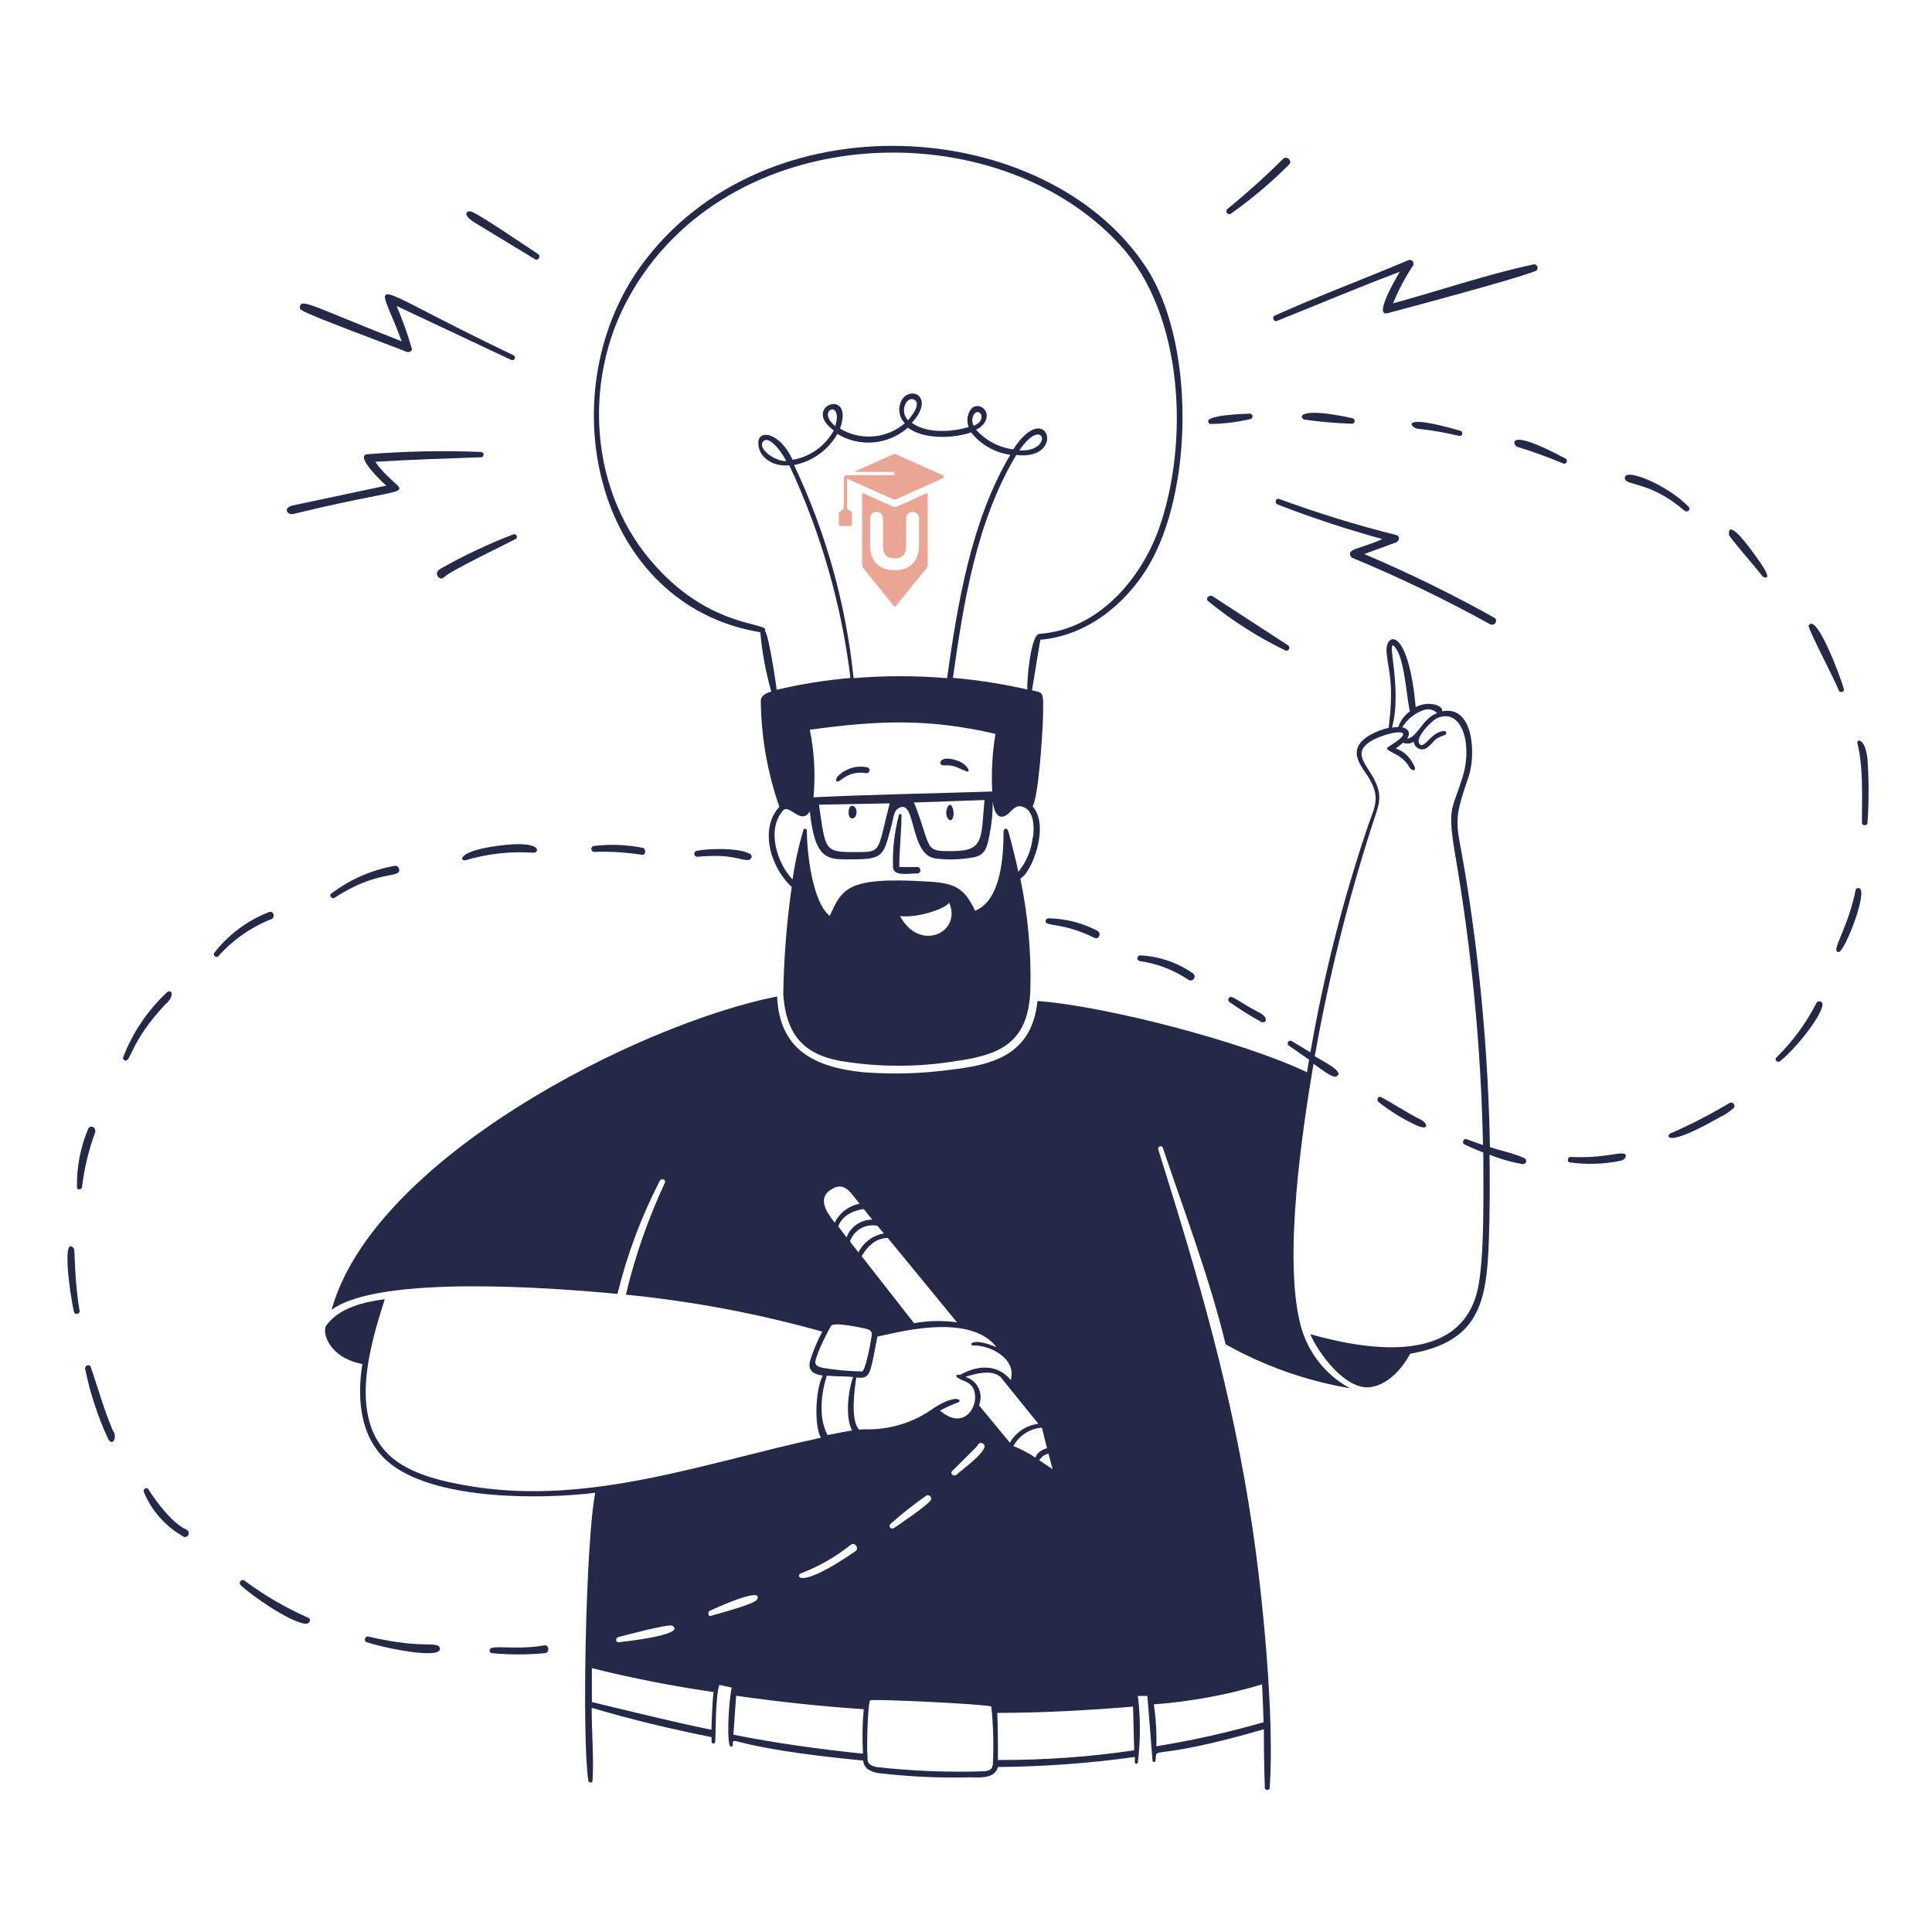 <svg width="481" height="481" viewBox="0 0 481 481" fill="none" xmlns="http://www.w3.org/2000/svg">
<path d="M209.542 194.036C210.391 193.347 211.38 192.853 212.44 192.588C213.5 192.323 214.606 192.294 215.678 192.502C215.86 192.513 216.039 192.459 216.184 192.349C216.328 192.239 216.428 192.081 216.466 191.903C216.503 191.725 216.475 191.54 216.387 191.381C216.298 191.222 216.156 191.101 215.985 191.038C214.633 190.755 213.231 190.823 211.913 191.236C210.595 191.649 209.405 192.394 208.457 193.398C207.796 194.508 208.268 195.027 209.542 194.036ZM236.918 200.644C236.163 199.511 235.054 202.225 235.88 203.594C237.036 205.6 238.051 202.39 236.918 200.644ZM317.843 79.93C328.085 75.847 338.257 71.504 348.523 67.658C348.051 68.389 341.75 78.939 345.455 77.971C350.67 76.602 377.102 69.522 382.106 67.54C382.224 67.516 382.336 67.469 382.435 67.4C382.534 67.331 382.618 67.243 382.681 67.14C382.744 67.037 382.785 66.923 382.802 66.803C382.818 66.684 382.81 66.562 382.777 66.446C382.745 66.33 382.688 66.222 382.612 66.129C382.535 66.036 382.44 65.959 382.333 65.905C382.225 65.85 382.108 65.818 381.987 65.811C381.867 65.804 381.747 65.822 381.634 65.864C370.518 68.224 358.034 72.472 346.824 75.516C348.167 72.209 349.844 69.046 351.827 66.076C351.911 65.914 351.946 65.73 351.928 65.547C351.909 65.365 351.838 65.192 351.723 65.049C351.608 64.907 351.454 64.801 351.279 64.744C351.105 64.688 350.918 64.683 350.741 64.731C339.602 69.451 328.274 73.652 317.253 78.632C316.663 79.056 317.158 80.189 317.843 79.93ZM234.818 190.543C237.957 190.425 238.216 191.204 240.765 192.077C241.733 192.431 240.907 190.26 238.405 189.386C233.638 187.734 233.544 190.59 234.818 190.543ZM419.394 127.153C420.054 127.72 421.046 126.846 420.432 126.186C414.862 120.451 403.723 116.061 404.573 119.271C404.998 120.946 410.921 119.861 419.394 127.153ZM459.042 171.474C458.027 167.934 452.103 152.311 450.286 155.78C449.979 156.346 456.611 168.854 457.767 171.828C457.814 171.997 457.926 172.141 458.079 172.227C458.232 172.313 458.412 172.335 458.581 172.288C458.75 172.241 458.894 172.129 458.98 171.976C459.066 171.824 459.089 171.643 459.042 171.474ZM213.2 201.706C212.941 200.431 211.525 200.101 211.312 201.706C210.911 204.774 213.649 204.136 213.2 201.706ZM320.108 161.987C320.269 162.025 320.438 162.008 320.587 161.938C320.737 161.868 320.859 161.75 320.932 161.602C321.006 161.455 321.028 161.286 320.994 161.125C320.96 160.963 320.873 160.818 320.746 160.712L301.866 148.417C301.11 147.992 300.001 148.983 300.756 149.644C306.701 154.503 313.196 158.646 320.108 161.987ZM336.204 138.363C336.294 138.587 336.461 138.771 336.676 138.882C348.403 143.749 359.851 149.264 370.966 155.402C372.076 156.04 373.138 154.364 372.005 153.774C361.513 147.916 350.712 142.63 339.649 137.938L347.579 135.036C348.358 134.752 348.688 133.454 347.579 133.195C337.731 130.736 328.025 127.742 318.504 124.227C317.63 123.896 317.206 125.265 318.055 125.596C326.605 128.905 335.317 131.78 344.157 134.21C338.564 136.711 335.401 136.593 336.204 138.363ZM311.164 104.356C312.014 104.356 312.084 102.963 311.164 102.987C311.164 102.987 298.16 103.246 301.252 105.559C304.59 105.518 307.913 105.115 311.164 104.356ZM283.812 239.277C288.167 239.913 292.322 241.527 295.966 243.997C296.176 244.106 296.418 244.136 296.648 244.081C296.878 244.027 297.081 243.893 297.221 243.702C297.361 243.511 297.427 243.276 297.409 243.04C297.391 242.804 297.289 242.583 297.122 242.416C293.253 239.68 288.686 238.1 283.953 237.861C283.765 237.842 283.578 237.899 283.432 238.018C283.286 238.138 283.193 238.31 283.174 238.498C283.156 238.686 283.212 238.873 283.332 239.019C283.451 239.165 283.624 239.258 283.812 239.277ZM305.854 248.622C305.782 248.768 305.766 248.936 305.81 249.092C305.853 249.249 305.953 249.384 306.09 249.472C308.67 251.287 311.349 252.957 314.114 254.475C315.318 254.782 315.742 253.366 313.831 252.257C308.025 249.307 306.42 247.277 305.854 248.622ZM336.699 104.12C324.404 101.406 323.035 103.482 324.64 104.45C328.551 105.011 332.49 105.357 336.44 105.488C336.621 105.523 336.809 105.484 336.962 105.38C337.114 105.276 337.219 105.115 337.254 104.934C337.288 104.752 337.249 104.565 337.145 104.412C337.041 104.259 336.881 104.154 336.699 104.12ZM364.052 108.014C364.089 107.857 364.066 107.693 363.987 107.553C363.909 107.413 363.78 107.308 363.627 107.258C347.838 102.68 351.308 106.55 352.936 106.739C362.777 107.801 363.721 109.312 364.052 108.014ZM228.375 215.866H223.891C223.891 211.547 224.434 207.252 224.434 202.933C224.434 202.555 223.891 202.555 223.797 202.933C222.673 207.148 222.18 211.506 222.334 215.866C222.334 218.226 226.11 217.47 228.446 217.447C229.414 217.4 229.366 215.866 228.375 215.866ZM306.42 53.215C311.605 49.561 316.461 45.463 320.934 40.966C321.878 40.022 320.297 38.606 319.377 39.621C314.993 43.978 310.393 48.114 305.594 52.011C305.449 52.126 305.353 52.292 305.325 52.475C305.298 52.658 305.341 52.846 305.445 52.998C305.55 53.151 305.709 53.258 305.89 53.299C306.071 53.339 306.261 53.309 306.42 53.215ZM404.219 287.208C402.331 286.949 398.767 288.412 391.003 288.034C390.248 288.034 390.035 289.262 390.838 289.403C395.063 289.994 399.358 289.85 403.534 288.978C404.832 288.695 405.21 287.326 404.219 287.208ZM108.841 409.645C106.859 408.985 103.626 410.188 91.708 407.451C90.952 407.262 90.433 408.489 91.212 408.796C94.492 410.047 110.635 413.516 109.478 410.188C109.424 410.053 109.338 409.932 109.227 409.838C109.116 409.743 108.984 409.677 108.841 409.645ZM46.396 380.782C43.092 379.484 38.749 373.702 36.956 370.8C36.507 370.068 35.492 370.8 35.823 371.484C37.733 376.072 41.1 379.903 45.404 382.387C45.581 382.56 45.818 382.657 46.065 382.657C46.312 382.657 46.55 382.56 46.726 382.387C46.901 382.207 46.998 381.966 46.998 381.715C46.998 381.464 46.901 381.223 46.726 381.042C46.636 380.933 46.523 380.844 46.396 380.782Z" fill="#242947"/>
<path d="M370.941 285.58C370.533 262.734 368.474 239.948 364.781 217.399C362.634 204.372 361.525 205.198 365.607 193.469C367.472 188.041 366.976 175.509 359.07 177.09C359.306 175.438 355.318 174.447 352.462 176.052C350.574 155.496 344.745 157.432 345.217 162.482C345.689 167.532 347.105 169.798 345.736 181.197C343.117 181.787 338.892 183.557 337.995 186.153C337.099 188.749 339.199 191.203 340.521 193.233C343.73 198.283 342.432 200.549 340.709 205.222C334.413 223.742 329.576 242.727 326.243 262.003L321.523 259.148C321.377 259.086 321.215 259.077 321.063 259.122C320.911 259.166 320.78 259.262 320.691 259.393C320.602 259.524 320.561 259.681 320.575 259.839C320.589 259.996 320.657 260.144 320.767 260.257C322.49 261.46 324.189 262.617 325.912 263.82C325.747 264.882 325.558 265.921 325.393 266.959C309.652 259.407 275.196 250.439 258.298 249.212C256.953 262.05 248.15 265.048 236.704 266.322C229.525 267.299 222.263 267.513 215.039 266.959C202.555 265.708 194.059 261.248 193.469 248.079C158.73 254.994 92.98 288.53 82.549 326.101C94.514 317.274 138.127 320.649 153.727 322.136C156.122 312.361 159.663 302.903 164.276 293.958C164.677 293.202 165.904 293.698 165.527 294.5C161.347 303.418 158.097 312.742 155.827 322.325C172.364 323.959 188.727 327.038 204.726 331.529C203.515 333.793 202.512 336.163 201.729 338.609C200.997 341.205 202.437 342.125 204.844 342.479C202.98 345.901 202.673 355.176 204.396 357.937C175.911 364.05 147.189 374.811 117.619 370.091C110.822 369.006 101.877 367.118 96.756 362.162C86.773 352.486 92.178 334.809 95.789 323.458C90.715 324.095 84.366 325.629 81.251 329.971C80.095 331.552 81.723 337.948 90.219 339.6C88.732 348.733 89.747 359.094 97.889 364.946C109.689 373.466 134.634 373.301 148.204 371.649C145.844 383.307 144.829 432.796 146.481 443.369C146.623 443.865 147.52 443.959 147.52 443.369C147.874 438.036 147.307 430.932 147.307 425.174C157.125 428.124 167.131 430.46 177.161 432.49V433.646C177.161 433.765 177.209 433.879 177.293 433.963C177.377 434.047 177.491 434.094 177.61 434.094C177.729 434.094 177.843 434.047 177.927 433.963C178.011 433.879 178.058 433.765 178.058 433.646C178.223 432.537 178.058 422.247 179.097 419.486L182.165 420.147C181.339 424.088 180.843 434.661 181.952 434.85C181.999 434.86 182.047 434.861 182.094 434.852C182.141 434.843 182.185 434.825 182.225 434.798C182.265 434.772 182.299 434.738 182.325 434.698C182.351 434.658 182.369 434.613 182.377 434.566C182.778 431.664 180.277 434.991 214.898 438.319C215.11 440.396 216.857 441.174 218.863 441.458C226.334 442.335 233.857 442.682 241.377 442.496C243.737 442.496 247.655 442.992 248.457 439.924C259.859 439.833 271.243 438.998 282.535 437.422V438.744C282.535 438.844 282.575 438.94 282.646 439.011C282.717 439.081 282.813 439.121 282.913 439.121C283.013 439.121 283.109 439.081 283.18 439.011C283.251 438.94 283.291 438.844 283.291 438.744C283.961 433.257 283.961 427.71 283.291 422.224H285.651C286.075 427.557 286.524 432.914 286.925 438.248C286.925 438.744 287.633 438.885 287.704 438.248C288.058 434.378 285.934 438.838 314.655 430.531C314.655 435.361 314.734 440.215 314.891 445.092C314.891 445.8 316.118 445.8 316.118 445.092C317.322 427.321 314.348 397.184 311.776 380.098C306.773 346.538 298.395 318.124 288.365 286.17C288.152 285.438 289.238 285.013 289.497 285.745C294.973 301.982 301.061 317.982 305.144 334.691C314.752 340.087 325.219 343.784 336.084 345.618C333.079 343.985 330.44 341.755 328.33 339.064C326.219 336.373 324.682 333.278 323.812 329.971C319.399 313.31 324.284 281.048 327.021 264.859C328.697 265.968 331.741 268.493 332.685 267.998C335.045 266.912 329.098 264.08 327.328 262.971C330.752 243.635 335.482 224.554 341.488 205.859C343.187 200.313 344.769 198.401 341.488 192.879C339.529 189.669 337.24 187.238 340.969 184.737C344.698 182.235 354.657 180.418 345.689 185.917C343.99 186.979 348.969 187.356 350.905 191.014C351.471 192.053 353.099 192.265 351.778 190.094C350.889 188.318 349.338 186.962 347.459 186.318C348.123 185.915 348.74 185.44 349.3 184.902C349.729 185.088 350.198 185.163 350.663 185.122C351.129 185.081 351.577 184.924 351.967 184.666C352.021 185.079 352.184 185.469 352.439 185.799C352.61 186.011 352.822 186.188 353.063 186.319C353.303 186.449 353.566 186.531 353.838 186.56C354.11 186.588 354.385 186.563 354.647 186.485C354.909 186.407 355.153 186.278 355.365 186.106C357.395 184.572 356.498 184.123 359.731 182.967C359.833 182.936 359.922 182.874 359.986 182.789C360.05 182.704 360.084 182.601 360.085 182.495C360.074 182.357 360.012 182.228 359.912 182.132C359.812 182.037 359.681 181.981 359.542 181.976C356.144 182.259 354.633 186.696 353.406 185.209C352.179 183.722 356.38 179.45 357.772 178.813C363.696 176.099 366.693 184.808 364.215 193.162C361.737 201.516 360.274 200.525 362.138 211.924C366.345 236.096 368.712 260.553 369.218 285.084L365.112 283.621C364.38 283.338 363.861 284.541 364.569 284.895C366.103 285.65 367.661 286.311 369.289 286.925C369.289 296.105 369.619 311.091 368.156 319.705C364.711 339.812 341.417 336.461 326.219 332.166C328.272 337.028 335.069 346.137 341.134 345.358C345.477 344.816 349.087 340.78 351.093 337.028C368.416 334.03 370.139 323.977 370.681 308.708C370.917 301.628 370.941 294.548 370.847 287.468C373.527 288.562 376.321 289.354 379.177 289.828C379.348 289.83 379.514 289.777 379.651 289.676C379.789 289.576 379.889 289.433 379.937 289.269C379.985 289.106 379.979 288.931 379.918 288.772C379.858 288.613 379.747 288.478 379.602 288.388C377.596 287.326 373.513 286.453 370.941 285.58ZM261.012 361.855L262.051 365.772L258.699 363.53C259.974 362.185 259.384 362.563 261.059 361.855H261.012ZM260.682 360.557C259.573 360.816 257.991 361.737 257.826 362.917C256.088 361.765 254.238 360.792 252.304 360.014C253.008 358.721 254.025 357.624 255.262 356.825C256.498 356.025 257.915 355.547 259.384 355.436C259.879 357.206 260.233 358.999 260.682 360.557ZM238.262 329.216C234.71 328.72 231.101 328.791 227.571 329.428L214.52 312.743C217.258 308.188 220.066 308.283 221.01 308.188L238.262 329.216ZM220.066 307.079C218.712 307.312 217.432 307.861 216.329 308.681C215.226 309.501 214.331 310.569 213.718 311.799L211.617 309.085C212.083 307.71 213.037 306.554 214.299 305.836C215.56 305.119 217.042 304.889 218.461 305.191L220.066 307.079ZM215.039 301.014L217.163 303.657C215.773 303.644 214.412 304.061 213.267 304.851C212.122 305.641 211.249 306.765 210.768 308.07C210.107 307.15 209.399 306.253 208.691 305.356C210.036 301.462 215.039 301.014 215.039 301.014ZM207.417 295.846C210.461 294.335 211.759 296.978 214.001 299.669C212.675 299.929 211.426 300.49 210.35 301.308C209.274 302.126 208.4 303.18 207.794 304.389C205.599 301.604 203.239 297.922 207.464 295.846H207.417ZM203.57 336.98C204.529 334.645 205.625 332.367 206.85 330.16C207.417 328.98 214.52 330.561 215.653 330.821C217.565 331.34 217.022 332.308 216.786 333.936C216.573 335.187 215.417 341.394 214.591 341.441C211.316 341.39 208.05 341.09 204.821 340.544C202.248 339.978 202.933 338.916 203.617 336.98H203.57ZM205.93 342.503C208.077 342.692 210.249 342.621 212.396 342.81C211.193 346.043 210.343 352.816 212.137 356.12C210.107 356.474 208.077 356.875 206.048 357.276C203.405 352.674 204.821 345.382 205.859 342.479L205.93 342.503ZM199.511 391.662C203.959 389.954 208.115 387.565 211.83 384.582C212.774 383.779 214.001 385.502 212.963 386.21C198.519 396.122 198.024 392.204 199.44 391.662H199.511ZM153.797 407.615C154.364 407.474 166.518 404.17 167.415 404.76C171.073 407.12 154.01 408.866 153.915 408.866C153.207 408.819 153.278 407.851 153.797 407.615ZM177.114 430.649C167.179 428.619 157.267 426.118 147.355 423.758V415.309C157.347 417.81 167.461 419.795 177.657 421.256C177.279 424.3 177.279 427.439 177.114 430.649ZM176.996 402.329C176.217 402.494 176.194 401.267 176.689 401.031C177.185 400.795 190.283 394.73 188.489 398.199C187.97 399.379 178.554 401.786 176.996 402.282V402.329ZM214.756 436.596C203.995 435.487 193.186 434 182.589 431.876L183.274 422.176C193.823 423.687 204.514 424.843 215.039 425.528C214.698 429.191 214.635 432.876 214.851 436.549L214.756 436.596ZM214.921 355.884H213.812C211.688 353.288 212.727 345.901 213.199 342.951C216.786 343.305 216.573 342.29 218.438 332.756C222.025 332.142 241.212 326.408 248.103 335.399C241.707 332.756 241.212 334.974 242.203 334.974C246.522 334.833 253.177 338.255 251.643 343.588C248.41 339.576 243.407 339.789 239.017 342.314C238.262 342.078 237.813 342.503 238.262 342.88C239.654 343.942 241.141 343.754 242.203 345.5C244.303 349.111 240.433 356.734 234.037 351.188C235.514 350.39 237.044 349.696 238.616 349.111C239.583 348.639 238.215 346.963 232.669 350.432C227.573 354.177 221.358 356.082 215.039 355.837L214.921 355.884ZM243.1 360.226C243.359 359.967 243.784 358.598 244.917 359.566C246.451 360.911 239.229 366.126 238.12 367.165C237.436 367.731 236.421 366.858 237.058 366.244L243.1 360.226ZM231.701 373.466C231.158 374.646 223.417 379.862 222.591 380.404C221.765 380.947 221.081 379.885 221.742 379.366C224.59 376.833 227.585 374.469 230.71 372.286C230.865 372.245 231.028 372.246 231.182 372.29C231.336 372.333 231.476 372.417 231.586 372.532C231.697 372.648 231.775 372.791 231.812 372.947C231.849 373.103 231.843 373.266 231.795 373.419L231.701 373.466ZM247.088 439.546C247.088 440.537 246.097 440.891 245.059 440.986C236.077 441.283 227.085 440.928 218.155 439.924C215.275 439.286 216.125 437.564 215.983 437.068C215.747 436.171 215.983 423.758 216.668 423.333C217.352 422.908 245.389 424.253 246.805 424.867C247.308 429.727 247.435 434.619 247.183 439.499L247.088 439.546ZM243.737 349.866C244.018 349.181 244.153 348.445 244.131 347.705C244.11 346.965 243.933 346.237 243.613 345.57C243.292 344.902 242.835 344.31 242.271 343.83C241.707 343.351 241.049 342.995 240.339 342.786C242.864 342.031 246.734 340.851 249.071 342.786L258.511 354.468C257.043 354.646 255.638 355.165 254.409 355.985C253.179 356.805 252.159 357.902 251.431 359.188L243.737 349.866ZM248.457 438.248C248.457 434.33 248.457 430.413 248.292 426.448C259.573 426.448 270.83 425.811 282.087 424.89L282.37 435.77C271.173 437.417 259.869 438.221 248.551 438.177L248.457 438.248ZM314.207 419.368C314.372 422.53 314.49 425.716 314.584 428.808H314.466C305.738 431.331 296.864 433.317 287.893 434.755C287.988 431.266 287.775 427.775 287.255 424.324C296.427 423.655 305.497 421.978 314.301 419.321L314.207 419.368ZM348.073 181.008L346.539 181.15C349.371 171.308 344.485 156.936 347.624 161.562C349.819 164.818 350.267 174.518 351.023 177.09C349.699 178.03 348.701 179.358 348.167 180.89L348.073 181.008ZM350.22 184.005C351.282 182.684 350.739 181.409 349.111 181.079C350.324 179.103 352.171 177.597 354.35 176.807C354.933 176.577 355.57 176.523 356.183 176.653C356.796 176.784 357.357 177.092 357.796 177.539C354.091 178.884 352.887 183.651 350.315 183.887L350.22 184.005ZM66.973 227.075C61.587 229.165 56.872 232.681 53.332 237.247C52.884 237.86 53.875 238.592 54.371 238.049C57.968 234.017 62.451 230.875 67.469 228.869C68.719 228.444 68.059 226.627 66.973 227.075Z" fill="#242947"/>
<path d="M353.716 278.76C349.916 276.848 346.848 274.7 343.827 273.143C343.119 272.765 342.624 273.851 343.167 274.323C345.704 276.347 348.449 278.095 351.356 279.538C356.217 282.158 355.533 279.586 353.716 278.76ZM76.817 402.801C71.16 400.309 65.801 397.19 60.84 393.503C60.688 393.396 60.502 393.352 60.319 393.377C60.135 393.403 59.968 393.497 59.852 393.64C59.735 393.784 59.677 393.967 59.69 394.151C59.702 394.336 59.784 394.509 59.919 394.636C62.633 397.255 72.215 403.934 76.132 404.264C76.888 404.335 77.666 403.226 76.817 402.801ZM135.51 409.645C127.651 411.014 121.68 409.126 121.893 410.99C121.913 411.132 121.976 411.264 122.073 411.37C122.17 411.475 122.296 411.548 122.436 411.58C126.839 411.994 131.272 411.994 135.675 411.58C136.902 411.462 136.737 409.433 135.51 409.645ZM389.8 114.197C374.602 106.008 376.702 110.916 377.741 111.247C381.633 112.433 385.461 113.82 389.21 115.4C389.965 115.707 390.461 114.551 389.8 114.197ZM464.919 188.678C464.235 183.604 462.158 183.958 462.441 185.068C463.881 191.062 463.574 197.528 463.55 204.892C463.58 205.054 463.666 205.201 463.793 205.307C463.921 205.413 464.081 205.471 464.246 205.471C464.412 205.471 464.572 205.413 464.699 205.307C464.826 205.201 464.912 205.054 464.943 204.892C465.309 199.493 465.301 194.076 464.919 188.678ZM452.836 249.307C452.64 249.321 452.456 249.405 452.316 249.543C449.735 254.638 446.339 259.277 442.263 263.278C441.626 263.868 442.57 264.718 443.207 264.175C448.139 260.21 456.47 249.071 452.836 249.307ZM462.37 221.152C462.244 221.194 462.131 221.267 462.04 221.364C459.963 231.63 455.691 236.775 457.697 237.058C459.231 237.294 465.934 219.972 462.37 221.152ZM430.487 133.266C432.28 135.838 436.505 140.487 438.841 143.555C438.841 143.555 441.815 145.207 438.18 139.968C429.33 127.224 430.487 133.242 430.487 133.266ZM430.699 274.535C425.935 277.412 420.983 279.966 415.878 282.182C414.769 282.654 414.344 286.052 428.126 278.17C429.426 277.579 430.621 276.782 431.667 275.81C432.162 275.102 431.431 274.323 430.699 274.535ZM41.228 247.372C36.6 251.8 32.999 257.19 30.679 263.16C30.616 263.32 30.618 263.498 30.684 263.657C30.75 263.815 30.875 263.942 31.033 264.01C32.614 264.647 32.331 259.431 41.134 250.086C43.706 247.938 42.762 245.72 41.228 247.372ZM118.282 55.48L133.244 64.566C133.952 65.014 134.731 63.764 134.023 63.292C131.828 61.876 118.683 52.86 117.149 52.624C115.922 52.483 115.238 53.616 118.282 55.48ZM115.922 214.166C121.405 212.535 127.137 211.903 132.843 212.302C134.283 212.302 135.203 209.069 124.04 210.556C113.562 211.948 114.506 214.544 115.922 214.166ZM128.595 133.289C128.521 133.175 128.413 133.086 128.286 133.035C128.159 132.984 128.02 132.974 127.887 133.006C121.64 135.395 115.581 138.25 109.762 141.549C107.591 142.706 109.574 144.9 110.659 143.626C112.288 142.045 125.386 135.744 128.406 134.186C128.548 134.09 128.646 133.943 128.682 133.776C128.717 133.608 128.686 133.434 128.595 133.289ZM147.947 212.09C151.934 211.955 155.925 212.2 159.865 212.821C160.762 212.986 160.904 211.405 160.101 211.098C156.047 210.284 151.887 210.124 147.782 210.626C147.687 210.649 147.597 210.689 147.518 210.747C147.439 210.804 147.372 210.877 147.321 210.96C147.271 211.044 147.238 211.137 147.223 211.233C147.209 211.33 147.215 211.429 147.239 211.523C147.276 211.684 147.367 211.827 147.495 211.929C147.623 212.032 147.783 212.089 147.947 212.09ZM173.459 211.83C173.265 211.864 173.092 211.975 172.98 212.136C172.867 212.298 172.823 212.497 172.857 212.691C172.892 212.885 173.002 213.058 173.163 213.171C173.325 213.284 173.524 213.328 173.718 213.293C182.356 212.538 183.89 214.143 186.25 214.119C186.958 214.119 187.548 213.081 186.793 212.632C184.126 211.028 176.362 211.193 173.459 211.83Z" fill="#242947"/>
<path d="M189.291 157.409C189.728 162.409 190.644 167.357 192.029 172.182C190.99 172.465 189.385 173.079 189.409 174.542C189.518 183.514 191.08 192.408 194.035 200.88C189.315 205.836 191.297 215.347 197.103 220.822C195.848 229.69 195.147 238.628 195.002 247.584C195.71 257.213 199.722 262.334 209.021 264.104C218.746 265.744 228.677 265.744 238.403 264.104C250.037 262.499 256.055 258.794 256.527 246.428C256.77 237.127 255.931 227.829 254.026 218.721C256.716 217.494 261.507 205.718 257.094 200.762C258.581 198.048 259.454 183.675 259.643 179.522C259.808 171.875 259.949 172.607 256.929 171.852C257.613 167.698 258.321 163.497 259.005 159.273C270.333 158.329 280.033 150.659 285.768 141.172C297.19 122.292 297.568 85.004 285.225 66.383C260.445 28.93 190.211 23.738 159.437 66.383C136.403 98.574 148.416 150.683 189.291 157.409ZM224.077 228.067C228.231 228.61 235.193 226.368 236.302 224.739C239.559 232.173 228.939 237.177 224.077 228.067ZM257.117 208.432C256.786 211.591 255.539 214.585 253.53 217.046C252.846 213.813 252.02 210.556 251.17 207.417C250.745 205.647 249.849 206.355 249.849 207.039C249.849 212.987 249.306 224.102 242.769 226.745C239.984 220.775 237.388 219.807 230.591 219.453C210.484 218.226 209.658 221.483 206.566 228.02C202.153 224.48 200.879 211.901 200.879 206.78C200.879 206.308 200.171 206.119 200.029 206.615C198.821 210.656 197.913 214.782 197.315 218.957C193.445 214.898 190.778 206.497 194.955 201.777C196.513 200.054 199.533 205.623 201.61 201.989C202.932 214.426 206.165 213.954 212.065 213.954C220.16 213.954 219.947 212.987 222.024 205.222C222.52 203.405 222.449 201.965 223.747 201.187C228.137 198.661 226.343 212.727 232.833 213.718C235.974 214.119 239.159 214.032 242.273 213.459C245.506 212.939 245.766 210.627 246.356 207.865C246.905 205.115 247.174 202.316 247.158 199.511C247.371 201.659 248.385 204.845 251.076 202.532C252.067 201.659 252.846 200.431 254.333 200.785C257.519 201.517 257.519 205.977 257.188 208.432H257.117ZM208.478 108.037C211.186 109.679 214.347 110.413 217.501 110.133C220.654 109.852 223.637 108.573 226.013 106.48C230.025 109.43 237.199 109.194 241.754 107.66C244.182 110.694 247.677 112.686 251.524 113.229C241.754 129.749 238.426 150.211 235.783 168.831C228.04 168.194 220.257 168.194 212.513 168.831C210.625 150.433 205.613 132.491 197.693 115.778C199.942 115.341 202.07 114.423 203.931 113.087C205.793 111.751 207.344 110.028 208.478 108.037ZM207.959 106.079C202.932 102.067 210.035 99.187 207.959 106.079V106.079ZM227.759 99.588C229.317 100.651 226.909 103.695 226.06 104.639C223.771 102.208 225.871 98.361 227.712 99.588H227.759ZM242.58 103.058C243.878 101.382 245.955 104.521 242.415 106.008C242.166 105.551 242.046 105.036 242.067 104.516C242.088 103.997 242.248 103.493 242.533 103.058H242.58ZM247.843 182.708C247.045 187.446 246.776 192.259 247.04 197.057C232.196 197.552 217.351 197.788 202.531 198.496C203.052 192.872 202.742 187.203 201.61 181.669C218.295 179.404 230.945 178.767 247.795 182.708H247.843ZM245.105 199.228C244.232 208.267 245.105 211.736 237.813 211.877C229.671 212.066 232.219 211.641 227.57 199.794C233.376 199.605 239.205 199.401 245.058 199.181L245.105 199.228ZM221.505 200.007C218.272 212.609 219.617 212.137 212.466 212.137C205.315 212.137 205.504 211.665 203.899 200.337L221.505 200.007ZM156.44 74.219C180.748 29.733 247.866 27.325 278.759 60.885C294.83 78.349 296.105 110.445 288.458 131.85C283.738 144.735 273.071 156.795 258.769 157.81C256.551 157.999 255.607 169.775 255.772 171.663C249.671 170.271 243.481 169.301 237.246 168.76C239.913 149.88 243.075 129.891 253.011 113.277C265.661 114.74 260.775 98.763 252.256 111.884C248.685 111.406 245.403 109.664 243.005 106.975C246.143 105.559 246.427 102.255 244.232 101.288C241.659 100.155 240.173 103.86 241.164 106.315C236.987 107.589 230.709 107.967 227.004 105.276C232.786 99.022 227.004 95.978 224.644 99.376C224.061 100.3 223.805 101.393 223.916 102.479C224.028 103.566 224.5 104.584 225.257 105.371C223.054 107.264 220.308 108.412 217.413 108.65C214.517 108.887 211.621 108.202 209.139 106.692C212.867 96.237 199.274 101.146 207.581 107.164C206.534 109.075 205.069 110.726 203.296 111.992C201.522 113.259 199.486 114.109 197.339 114.48C194.153 107.613 188.89 106.881 188.795 110.114C188.677 113.843 192.453 116.274 196.513 115.849C204.348 132.58 209.486 150.446 211.735 168.784C205.544 169.327 199.4 170.313 193.35 171.734C193.35 171.026 191.321 157.574 190.424 157.078C191.911 154.86 177.373 156.677 163.284 141.007C146.811 123 144.97 95.128 156.44 74.219ZM253.766 112.144C259.973 103.011 262.522 112.569 253.766 112.144V112.144ZM195.757 114.787C192.996 114.929 188.536 111.719 189.975 109.949C191.415 108.179 194.648 112.545 195.757 114.787Z" fill="#242947"/>
<g opacity="0.5">
<path d="M211.87 127.302C211.586 127.115 211.303 126.933 211.025 126.735C210.962 126.69 210.888 126.599 210.888 126.525C210.883 124.086 210.883 121.646 210.883 119.173C210.991 119.218 211.081 119.252 211.172 119.292C214.895 120.96 218.611 122.622 222.334 124.301C222.606 124.42 222.827 124.426 223.105 124.301C226.93 122.577 230.766 120.863 234.596 119.145C234.789 119.06 234.965 118.969 234.971 118.713C234.976 118.453 234.795 118.35 234.596 118.26C230.732 116.529 226.873 114.805 223.009 113.069C222.816 112.984 222.646 112.972 222.453 113.063C219.258 114.499 216.064 115.928 212.869 117.363C212.818 117.386 212.772 117.414 212.733 117.477H212.999C216.035 117.477 219.071 117.477 222.107 117.477C222.515 117.477 222.725 117.613 222.725 117.885C222.725 118.158 222.515 118.294 222.107 118.294C218.407 118.294 214.707 118.294 211.013 118.294C210.383 118.294 210.077 118.606 210.077 119.23C210.077 121.612 210.077 123.989 210.077 126.372C210.077 126.576 210.009 126.69 209.844 126.797C209.504 127.03 209.18 127.285 208.846 127.529V130.695C208.971 130.887 209.146 130.961 209.385 130.956C210.134 130.944 210.883 130.956 211.632 130.956C211.972 130.956 212.114 130.814 212.114 130.479C212.114 129.571 212.114 128.658 212.114 127.75C212.114 127.552 212.04 127.41 211.876 127.308L211.87 127.302Z" fill="#D84B29"/>
<path d="M230.96 127.217C230.96 125.754 230.96 124.296 230.96 122.832C230.96 122.798 230.954 122.764 230.949 122.696C230.018 123.11 229.127 123.513 228.231 123.91C226.636 124.625 225.042 125.328 223.453 126.054C223.01 126.258 222.602 126.258 222.159 126.06C219.77 124.982 217.381 123.916 214.987 122.843C214.879 122.798 214.777 122.753 214.635 122.69V122.945C214.635 124.341 214.635 125.731 214.635 127.126C214.635 127.16 214.635 127.194 214.635 127.223V127.421C214.635 127.529 214.635 127.637 214.635 127.739V128.454C214.635 128.936 214.635 129.413 214.635 129.895C214.635 130.462 214.635 131.035 214.635 131.602C214.635 131.631 214.635 131.653 214.635 131.676C214.635 132.351 214.635 133.021 214.635 133.696C214.635 133.758 214.635 133.815 214.64 133.871C214.64 135.925 214.64 137.973 214.635 140.027C214.635 140.798 214.743 141.235 214.992 141.541C217.506 144.644 220.02 147.776 222.539 150.862C222.687 151.043 222.919 151.049 223.067 150.862C225.592 147.764 228.117 144.627 230.637 141.507C230.841 141.258 230.971 140.929 230.971 140.253C230.971 138.132 230.971 136.01 230.971 133.888C230.971 133.871 230.971 133.849 230.971 133.832C230.971 133.123 230.971 132.414 230.971 131.704C230.971 131.699 230.971 131.693 230.971 131.682C230.971 130.604 230.971 129.52 230.971 128.442C230.971 128.04 230.971 127.643 230.971 127.24C230.971 127.228 230.971 127.217 230.971 127.206L230.96 127.217ZM228.804 135.829C228.804 137.746 228.276 139.244 227.221 140.327C226.165 141.411 224.661 141.95 222.704 141.95C220.746 141.95 219.248 141.411 218.204 140.327C217.154 139.244 216.632 137.746 216.632 135.829V129.067C216.632 128.607 216.785 128.221 217.086 127.909C217.387 127.597 217.767 127.444 218.232 127.444C218.698 127.444 219.078 127.597 219.379 127.909C219.679 128.221 219.833 128.607 219.833 129.067V135.829C219.833 136.912 220.071 137.718 220.553 138.24C221.03 138.761 221.75 139.022 222.709 139.022C223.668 139.022 224.412 138.761 224.894 138.24C225.371 137.718 225.615 136.912 225.615 135.829V129.067C225.615 128.607 225.768 128.221 226.069 127.909C226.369 127.597 226.75 127.444 227.215 127.444C227.68 127.444 228.06 127.597 228.361 127.909C228.662 128.221 228.815 128.607 228.815 129.067V135.829H228.804Z" fill="#D84B29"/>
</g>
<path d="M261.014 228.633C260.824 228.64 260.644 228.719 260.512 228.856C260.38 228.992 260.306 229.175 260.306 229.365C260.306 230.734 264.389 229.53 272.507 233.495C273.545 234.014 274.371 232.315 273.144 231.701C269.398 229.739 265.242 228.688 261.014 228.633ZM18.429 310.903C15.456 307.08 17.202 321.334 18.429 326.644C18.618 327.399 19.94 327.187 19.822 326.385C18.477 318.691 18.689 311.281 18.406 310.95L18.429 310.903ZM23.669 281.592C23.708 281.386 23.675 281.173 23.577 280.988C23.478 280.803 23.32 280.657 23.127 280.575C22.934 280.492 22.719 280.478 22.517 280.534C22.316 280.59 22.139 280.714 22.017 280.884C20.042 285.53 19.069 290.539 19.161 295.587C19.161 296.318 20.294 296.247 20.412 295.587C20.991 290.804 22.132 286.107 23.81 281.592H23.669ZM22.583 340.285C22.3 339.483 21.073 339.978 21.191 340.757C22.396 346.678 24.272 352.442 26.784 357.938C27.94 360.581 29.403 357.749 28.058 356.073C25.863 350.905 24.4 345.571 22.583 340.285ZM98.292 215.559C92.546 216.572 87.124 218.942 82.48 222.474C81.795 222.969 82.621 223.913 83.306 223.512C94.091 216.432 99.826 218.792 99.377 216.432C99.366 216.303 99.328 216.177 99.267 216.062C99.205 215.948 99.121 215.846 99.02 215.765C98.919 215.683 98.802 215.623 98.677 215.588C98.552 215.552 98.421 215.543 98.292 215.559ZM73.441 127.861C107.685 119.507 100.77 125.218 93.43 114.976C102.209 114.409 110.989 114.173 119.791 113.843C120.547 113.843 120.617 112.545 119.791 112.521C110.349 112.144 100.892 112.333 91.471 113.088C88.097 113.324 95.483 120.404 96.191 120.899L72.804 125.855C70.184 126.563 71.671 128.546 73.441 127.861ZM101.242 87.6C101.37 87.649 101.507 87.672 101.645 87.667C101.782 87.663 101.918 87.631 102.043 87.574C102.168 87.517 102.28 87.436 102.374 87.335C102.467 87.234 102.54 87.115 102.587 86.986C101.539 83.304 100.254 79.694 98.74 76.177L127.273 89.606C127.426 89.681 127.603 89.692 127.764 89.637C127.926 89.581 128.059 89.464 128.134 89.311C128.209 89.157 128.22 88.981 128.165 88.819C128.11 88.657 127.992 88.525 127.839 88.449C89.159 69.994 93.737 67.799 100.015 84.98C78.373 76.508 75.069 74.219 74.668 76.295C74.632 76.492 74.661 76.695 74.75 76.874C74.84 77.053 74.985 77.198 75.164 77.287C78.279 79.033 96.498 85.688 101.242 87.6Z" fill="#242947"/>
</svg>
